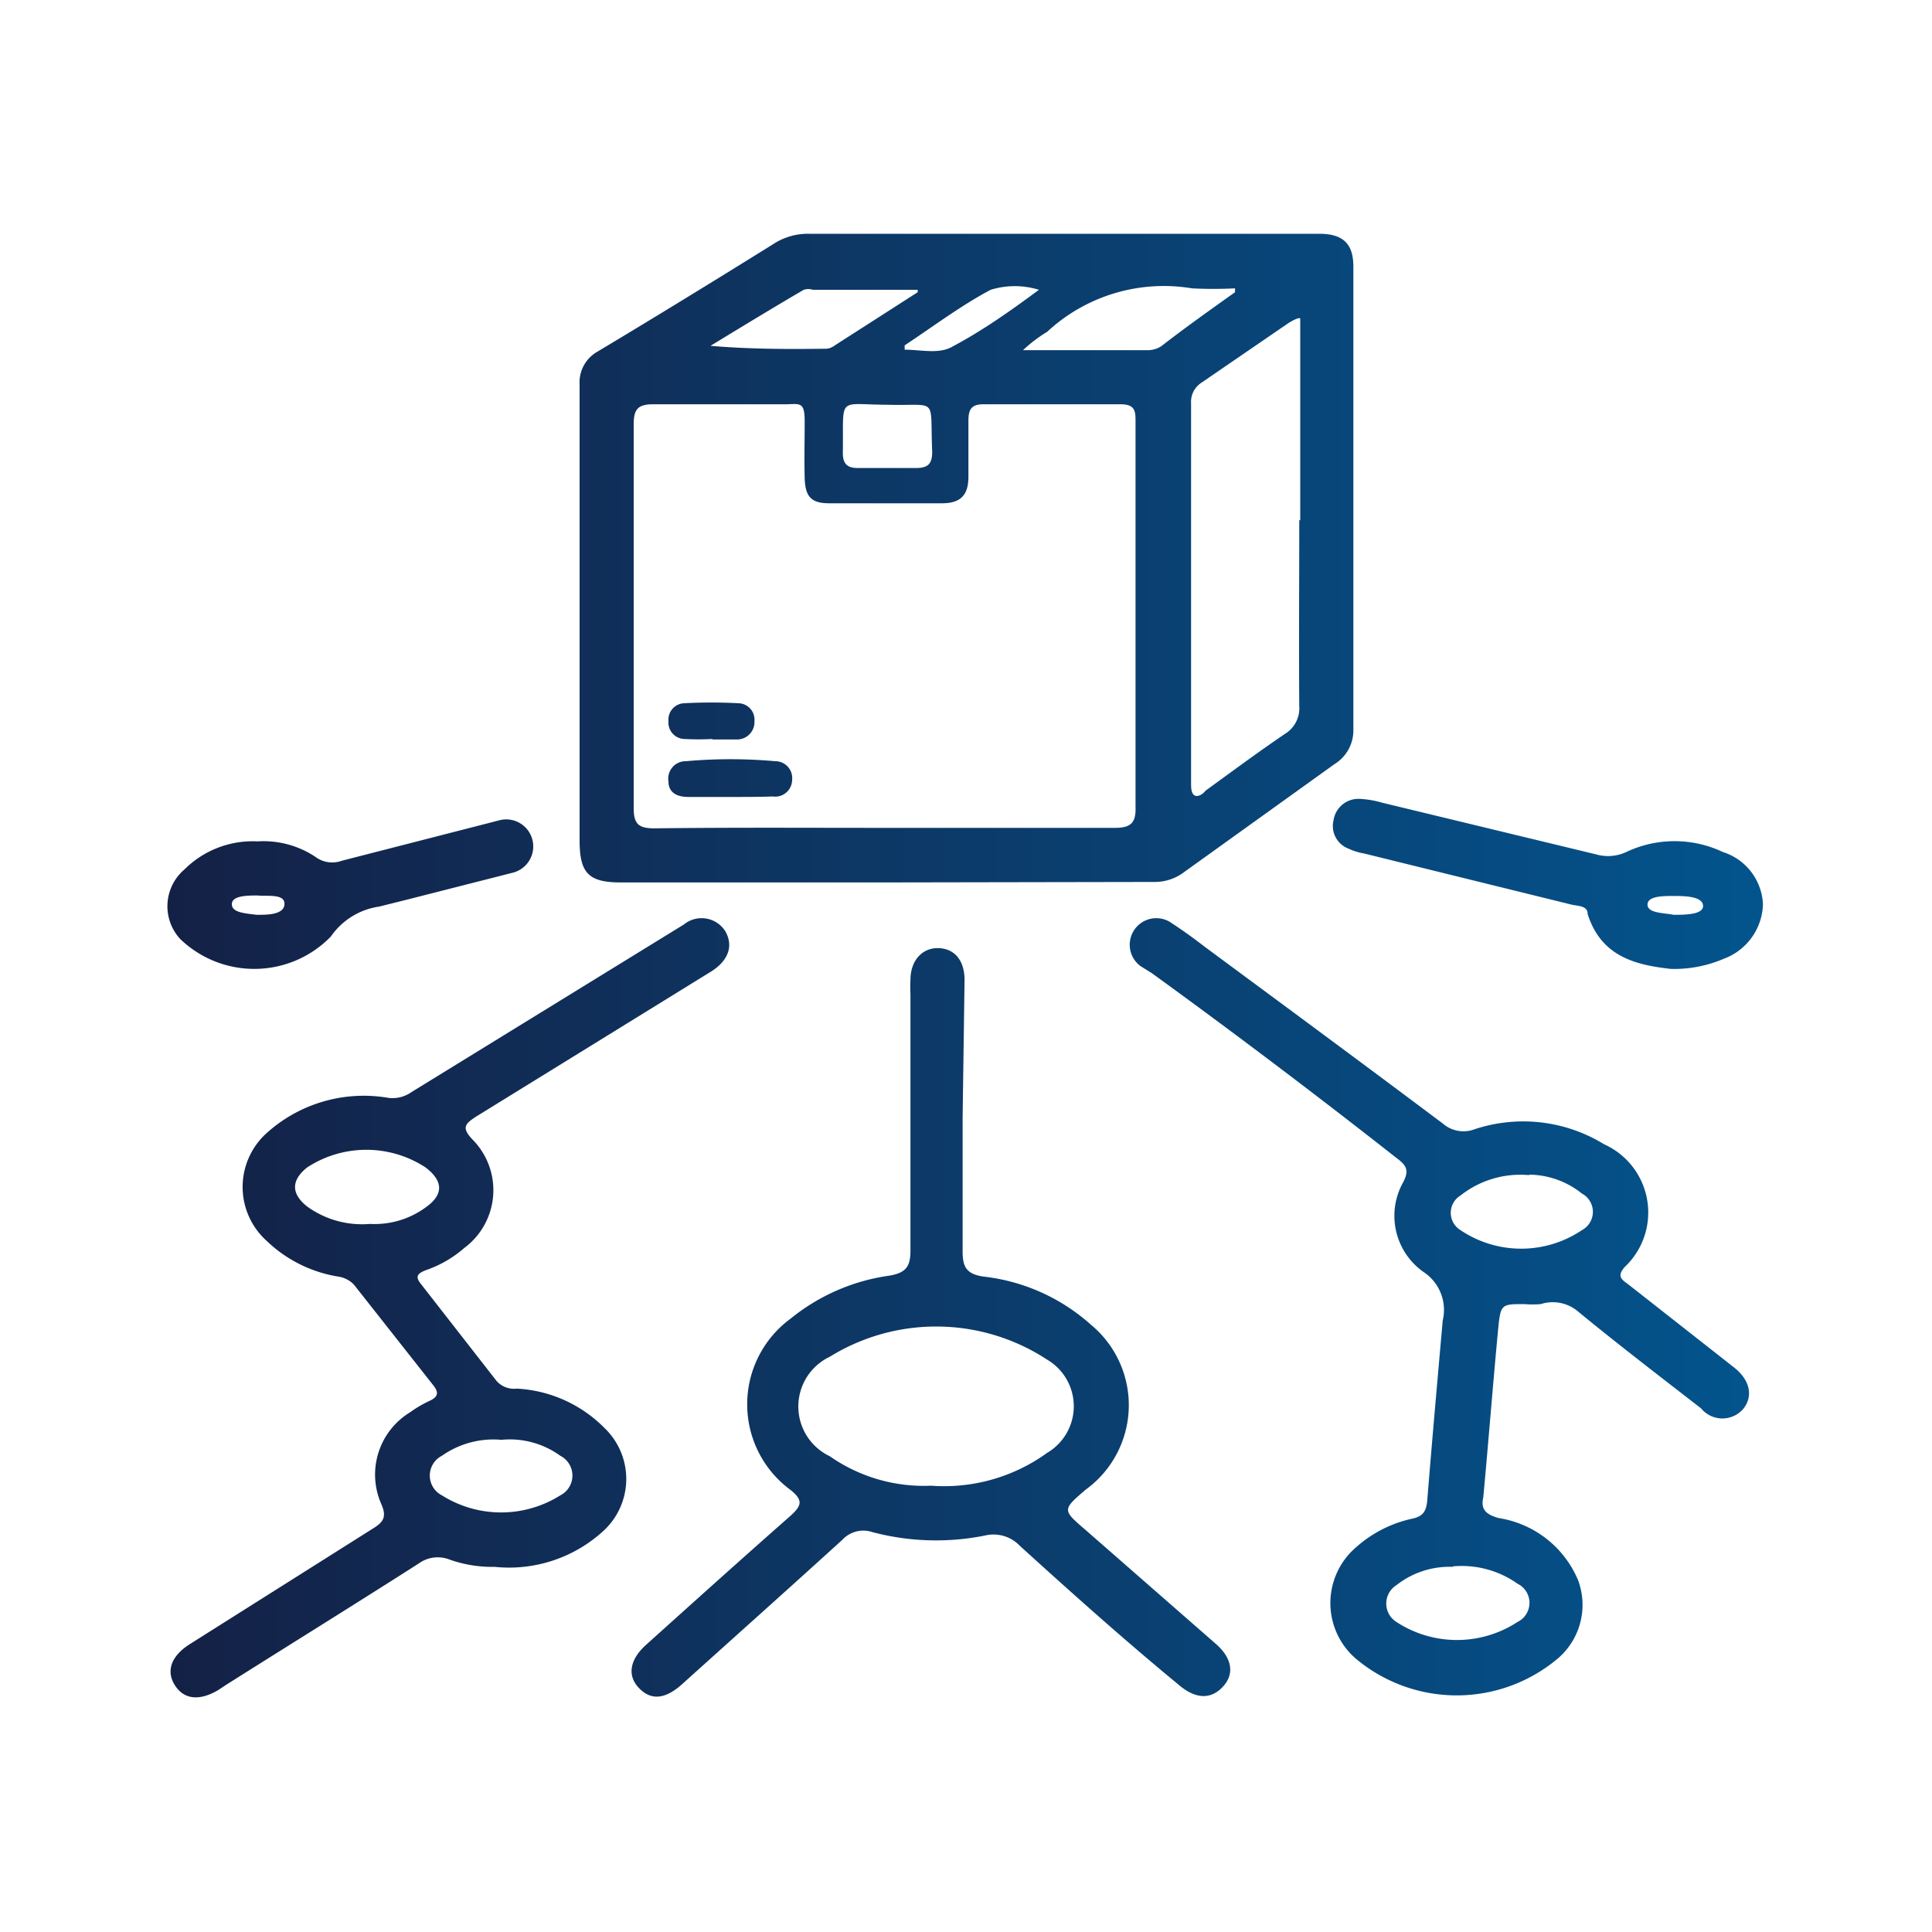 <svg id="Layer_1" data-name="Layer 1" xmlns="http://www.w3.org/2000/svg" xmlns:xlink="http://www.w3.org/1999/xlink" viewBox="0 0 40 40"><defs><style>.cls-1{fill:url(#linear-gradient);}</style><linearGradient id="linear-gradient" x1="3.48" y1="20" x2="36.52" y2="20" gradientUnits="userSpaceOnUse"><stop offset="0" stop-color="#142146"/><stop offset="1" stop-color="#03548d"/></linearGradient></defs><path class="cls-1" d="M18.31,18.27H12.85c-.67,0-.85-.2-.85-.87,0-3.15,0-6.29,0-9.44a.73.73,0,0,1,.37-.68C13.59,6.55,14.81,5.8,16,5.06a1.31,1.31,0,0,1,.74-.22H27.31c.49,0,.71.2.71.68v9.58a.82.82,0,0,1-.39.72l-3.12,2.24a1,1,0,0,1-.6.2Zm0-1.13c1.59,0,3.18,0,4.77,0,.33,0,.44-.1.43-.43,0-1.3,0-2.59,0-3.88s0-2.73,0-4.09c0-.22,0-.37-.31-.37H20.36c-.25,0-.31.11-.31.34,0,.39,0,.78,0,1.16s-.16.55-.55.55H17.17c-.38,0-.5-.14-.51-.53s0-.78,0-1.17-.09-.36-.36-.35c-.92,0-1.85,0-2.78,0-.33,0-.4.12-.4.42,0,2.65,0,5.29,0,7.94,0,.33.1.42.43.42C15.13,17.13,16.71,17.14,18.29,17.14Zm8.61-6.37V6.86c0-.09,0-.21,0-.26s-.19.05-.26.1L24.88,7.92a.47.47,0,0,0-.22.43v7.86c0,.09,0,.2.06.25s.17,0,.24-.09c.55-.4,1.09-.8,1.65-1.18a.62.62,0,0,0,.29-.57C26.89,13.34,26.9,12.05,26.9,10.77ZM25.57,6.05l0-.08a8.81,8.81,0,0,1-.89,0,3.55,3.55,0,0,0-3,.9,3,3,0,0,0-.5.38h2.56a.52.52,0,0,0,.3-.08C24.53,6.79,25.05,6.42,25.57,6.05ZM19,6.05,19,6H16.83a.31.31,0,0,0-.19,0c-.65.38-1.29.77-1.93,1.16.82.07,1.61.07,2.4.06a.31.31,0,0,0,.16-.06Zm-.6,2.33c-1.09,0-.93-.21-.95,1,0,.22.09.31.31.31h1.2c.26,0,.34-.09.34-.34C19.25,8.19,19.44,8.41,18.38,8.38ZM21.51,6a1.69,1.69,0,0,0-1,0c-.62.33-1.19.76-1.78,1.15l0,.09c.34,0,.72.1,1-.07C20.35,6.84,20.93,6.43,21.51,6Zm9.2,25c-.06.25.06.36.32.43a2.14,2.14,0,0,1,1.64,1.28,1.46,1.46,0,0,1-.42,1.63,3.25,3.25,0,0,1-4.18,0,1.52,1.52,0,0,1,0-2.3,2.56,2.56,0,0,1,1.18-.6c.22-.05.28-.16.3-.38.1-1.24.21-2.48.32-3.72a.94.94,0,0,0-.39-1,1.42,1.42,0,0,1-.43-1.86c.13-.25.07-.35-.13-.5Q26.4,22,23.85,20.15L23.61,20a.55.55,0,1,1,.66-.88c.23.15.45.31.67.48,1.65,1.22,3.29,2.43,4.93,3.66a.65.65,0,0,0,.66.12,3.2,3.2,0,0,1,2.68.31,1.55,1.55,0,0,1,.43,2.54c-.17.19-.07.26.07.36l2.19,1.72c.33.26.4.59.2.85a.57.57,0,0,1-.88,0c-.85-.66-1.7-1.31-2.54-2A.81.81,0,0,0,31.9,27a2,2,0,0,1-.34,0c-.47,0-.49,0-.54.49C30.91,28.65,30.82,29.81,30.71,31Zm-.63,1.44a1.78,1.78,0,0,0-1.17.38.45.45,0,0,0,0,.76,2.29,2.29,0,0,0,2.51,0,.44.44,0,0,0,0-.79A2,2,0,0,0,30.08,32.43Zm1.58-8.11a2,2,0,0,0-1.42.42.42.42,0,0,0,0,.72,2.25,2.25,0,0,0,2.51,0,.43.43,0,0,0,0-.76A1.77,1.77,0,0,0,31.66,24.32ZM10.24,32.44a2.63,2.63,0,0,1-.93-.15.67.67,0,0,0-.64.08c-1.33.85-2.67,1.68-4,2.52l-.15.1c-.39.23-.71.2-.9-.1s-.07-.61.31-.85L7.7,31.66c.23-.14.32-.24.19-.53a1.51,1.51,0,0,1,.6-1.89A2.5,2.5,0,0,1,8.9,29c.17-.08.19-.17.07-.32L7.33,26.6A.56.56,0,0,0,7,26.43a2.78,2.78,0,0,1-1.48-.74,1.5,1.5,0,0,1,0-2.23,3,3,0,0,1,2.52-.73.68.68,0,0,0,.48-.12l5.64-3.47a.58.58,0,0,1,.85.13c.18.3.08.61-.28.84-1.62,1-3.24,2-4.86,3-.25.16-.32.24-.08.49a1.49,1.49,0,0,1-.18,2.24,2.38,2.38,0,0,1-.8.46c-.17.07-.22.13-.09.29l1.56,2a.48.48,0,0,0,.42.16,2.75,2.75,0,0,1,1.81.81,1.46,1.46,0,0,1,0,2.12A2.89,2.89,0,0,1,10.24,32.44Zm-2.58-7.1A1.79,1.79,0,0,0,8.81,25c.37-.26.38-.54,0-.83a2.24,2.24,0,0,0-2.45,0c-.34.27-.33.55,0,.81A1.94,1.94,0,0,0,7.66,25.34Zm2.72,4.47a1.85,1.85,0,0,0-1.23.33.46.46,0,0,0,0,.82,2.3,2.3,0,0,0,2.45,0,.46.46,0,0,0,0-.82A1.78,1.78,0,0,0,10.38,29.81Zm9.55-6.67c0,.93,0,1.85,0,2.78,0,.33.1.46.43.51a4,4,0,0,1,2.23,1,2.16,2.16,0,0,1-.11,3.41c-.49.42-.49.42,0,.84l2.71,2.37c.32.29.37.61.13.87s-.54.26-.87,0C23.33,34,22.21,33,21.11,32a.75.75,0,0,0-.71-.21,5.14,5.14,0,0,1-2.34-.07.59.59,0,0,0-.62.16c-1.1,1-2.22,2-3.33,3-.34.3-.63.33-.88.07s-.19-.59.14-.89c1-.9,2-1.8,3-2.68.23-.21.26-.32,0-.53a2.2,2.2,0,0,1,0-3.55,4.15,4.15,0,0,1,2.05-.89c.34-.06.43-.19.43-.52,0-1.77,0-3.55,0-5.32a2.61,2.61,0,0,1,0-.28c0-.41.25-.67.58-.66s.54.25.54.66Zm-.65,7.62a3.64,3.64,0,0,0,2.4-.68,1.12,1.12,0,0,0,0-1.93,4.19,4.19,0,0,0-4.5-.06,1.14,1.14,0,0,0,0,2.06A3.4,3.4,0,0,0,19.28,30.76Zm15.31-10.7c-.7-.08-1.44-.24-1.72-1.14,0-.17-.2-.16-.33-.19l-4.3-1.06a1.19,1.19,0,0,1-.32-.1.5.5,0,0,1-.31-.59.52.52,0,0,1,.54-.44,2,2,0,0,1,.47.08l4.43,1.07a.89.89,0,0,0,.62-.05,2.34,2.34,0,0,1,2,0,1.19,1.19,0,0,1,.83,1.08,1.24,1.24,0,0,1-.81,1.13A2.6,2.6,0,0,1,34.59,20.06Zm.06-1.12c.23,0,.62,0,.61-.19s-.37-.2-.6-.2-.55,0-.55.18S34.46,18.9,34.65,18.94ZM5.33,17.42a1.94,1.94,0,0,1,1.2.32.58.58,0,0,0,.55.08l3-.77.27-.07a.56.56,0,1,1,.26,1.09l-2.16.55-.6.15a1.47,1.47,0,0,0-1,.62,2.21,2.21,0,0,1-3.12.05A1,1,0,0,1,3.82,18,2,2,0,0,1,5.33,17.42Zm0,1.52c.2,0,.55,0,.56-.22s-.35-.16-.56-.18h0c-.2,0-.53,0-.53.18S5.09,18.91,5.31,18.94ZM16,16.49a.35.35,0,0,0,.4-.34.35.35,0,0,0-.35-.39,10.39,10.39,0,0,0-1.85,0,.36.36,0,0,0-.36.42c0,.24.19.32.41.32s.57,0,.86,0S15.72,16.5,16,16.49Zm-1.25-1.18h.51a.36.36,0,0,0,.36-.38.34.34,0,0,0-.33-.37,10.65,10.65,0,0,0-1.13,0,.34.34,0,0,0-.32.37.34.34,0,0,0,.33.37,5.56,5.56,0,0,0,.58,0Z"/></svg>